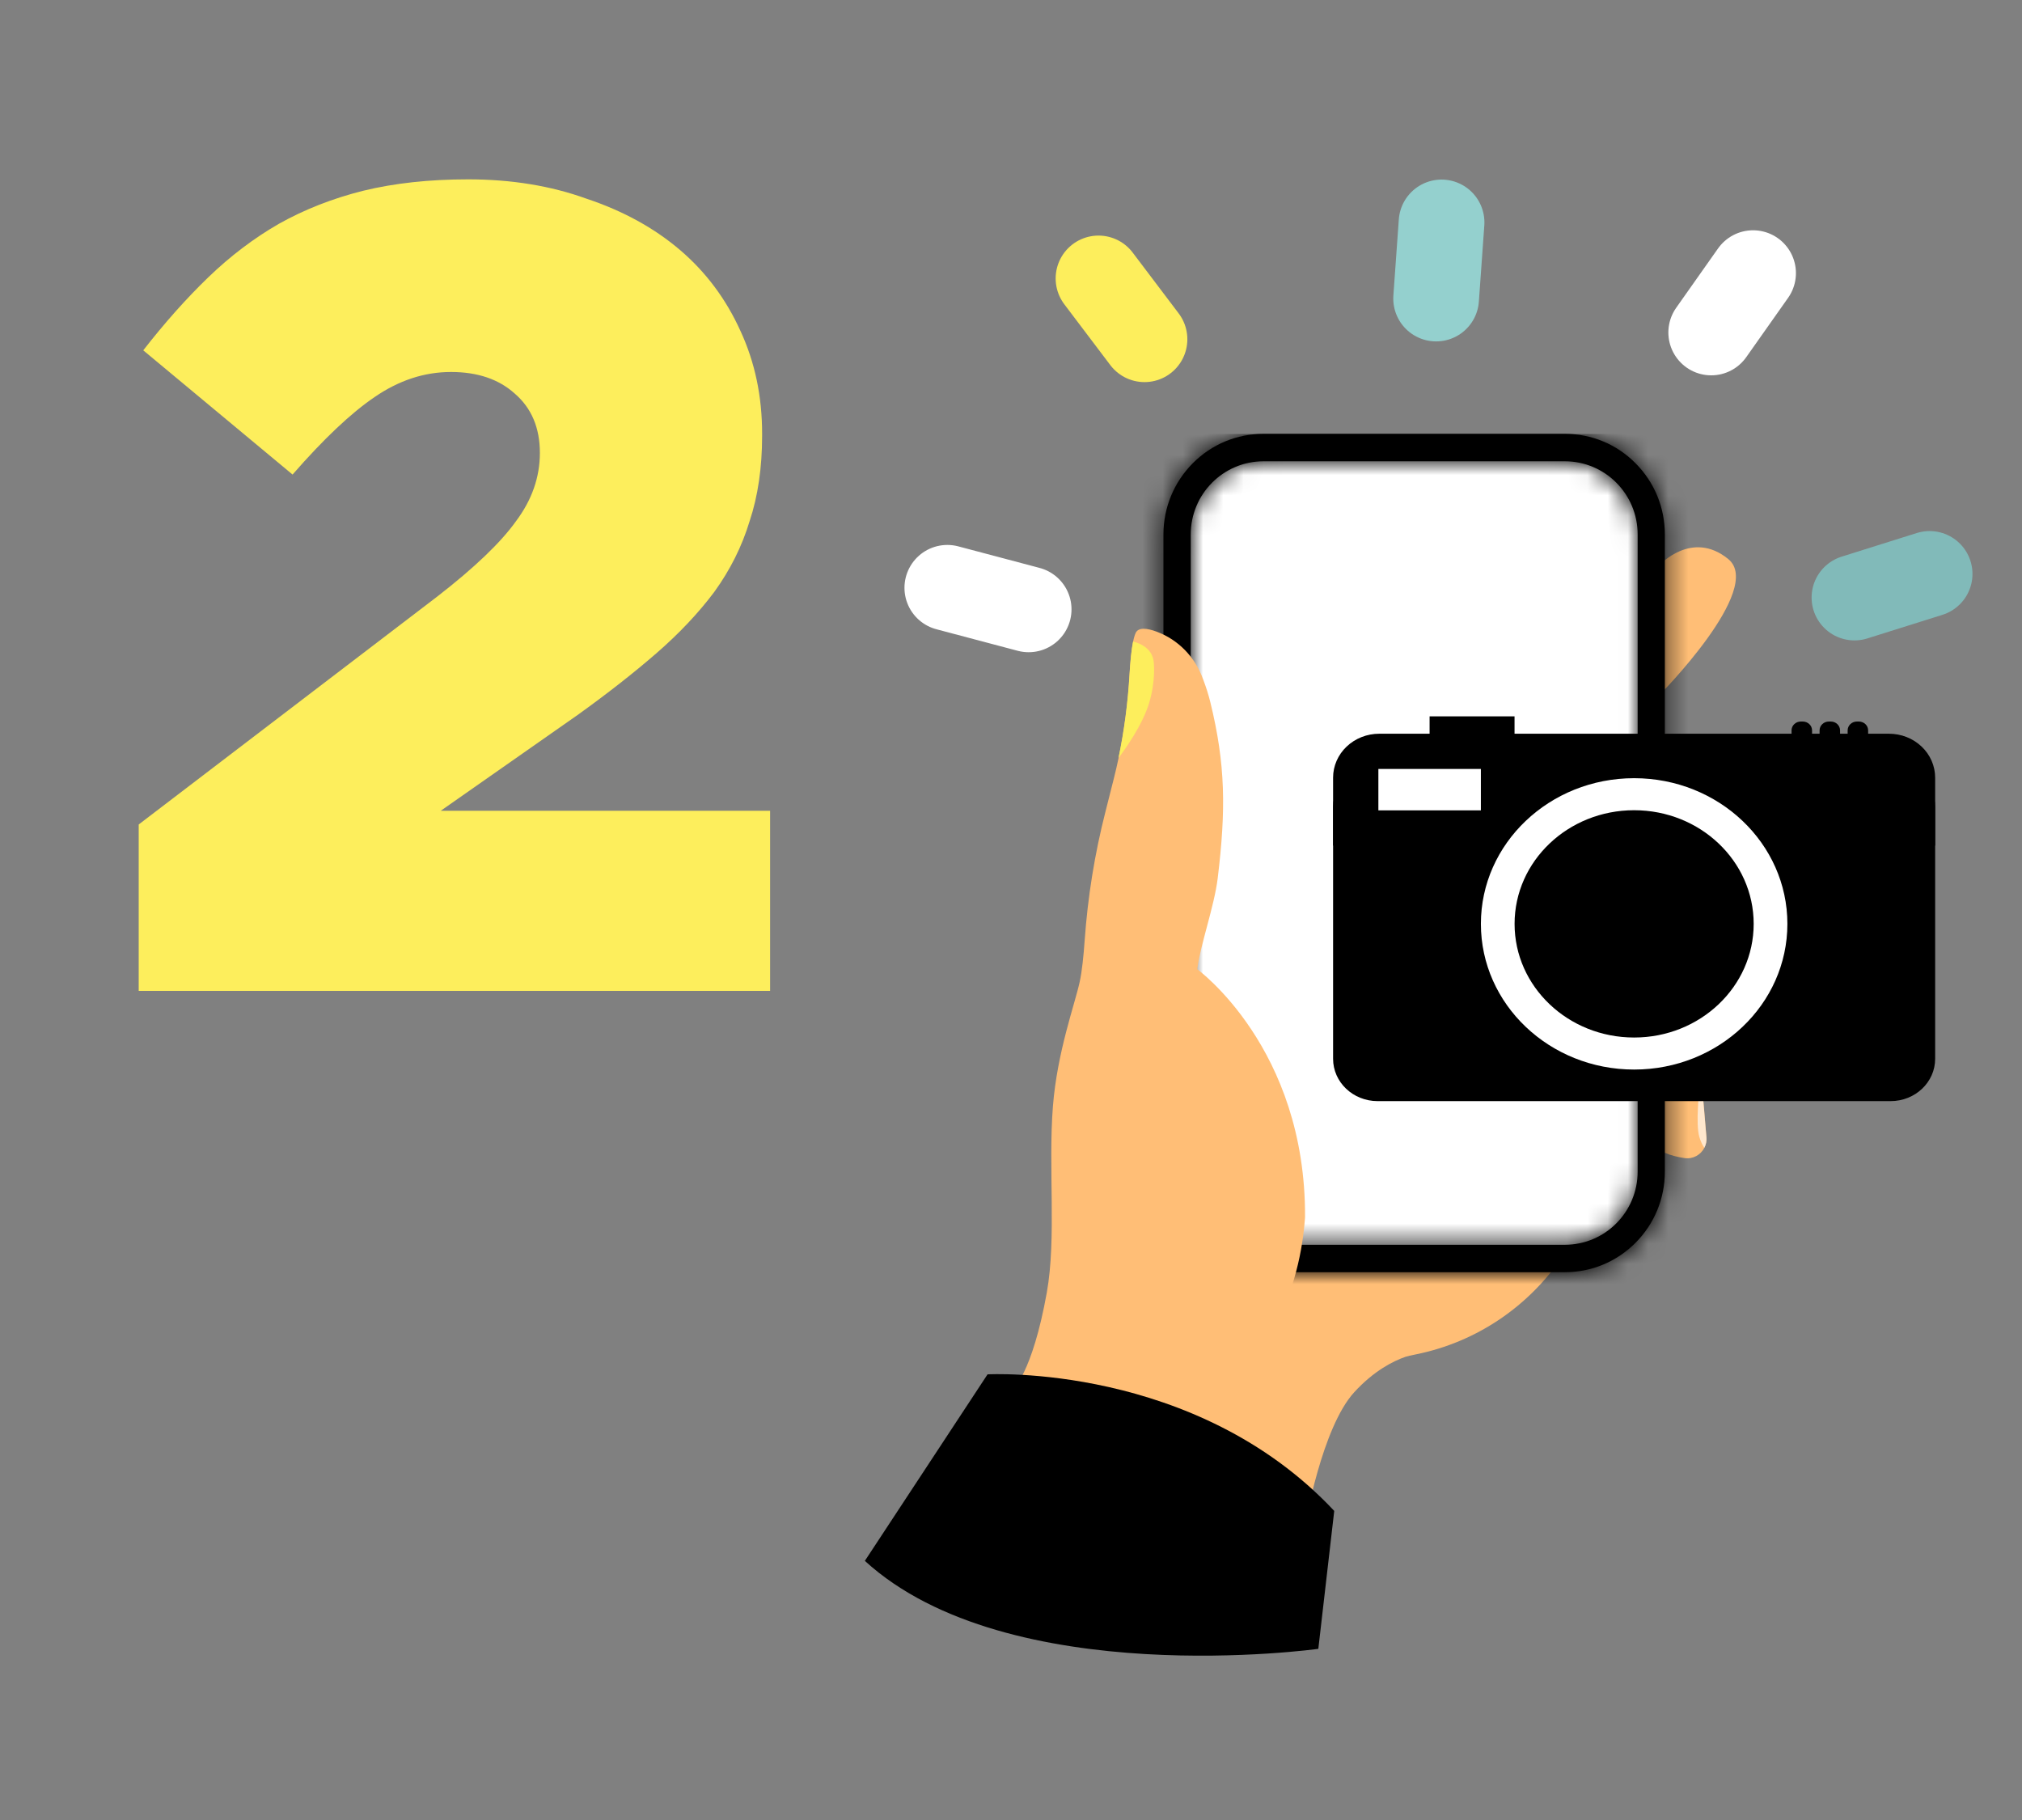 <svg width="100" height="90" viewBox="0 0 100 90" fill="none" xmlns="http://www.w3.org/2000/svg">
<rect x="0" y="0" width="100" height="90" fill="#808080" stroke="none"/>
<g clip-path="url(#clip0_2213_396)">
<path d="M84.29 56.761C84.11 57.109 83.727 57.331 83.305 57.268C82.648 57.168 81.906 56.937 81.559 56.412C80.867 55.367 81.406 49.003 81.406 49.003L84.002 51.61L84.128 53.09L84.393 56.209C84.416 56.408 84.375 56.598 84.29 56.761Z" fill="#FFBE76"/>
<path opacity="0.64" d="M84.29 56.761C84.191 56.62 84.105 56.439 84.038 56.209C83.862 55.579 84.011 54.036 84.123 53.09L84.389 56.209C84.416 56.408 84.375 56.598 84.29 56.761Z" fill="white"/>
<path d="M64.556 75.39C64.556 75.39 65.366 70.606 66.972 68.85C67.948 67.782 68.91 67.302 69.513 67.094C69.594 67.067 69.779 67.021 70.035 66.972C73.017 66.37 75.644 64.595 77.331 62.047C78.856 59.743 79.508 56.965 79.171 54.217L78.64 49.917L54.094 50.375L53.073 64.423L52.254 69.683L64.556 75.39Z" fill="#FFBE76"/>
<path d="M85.81 51.551C85.801 51.755 85.765 51.904 85.693 51.986C84.33 53.506 82.014 50.392 82.014 50.392V43.54C82.014 43.54 82.018 43.54 82.027 43.545C83.282 43.974 84.258 44.988 84.645 46.269C84.708 46.477 84.775 46.699 84.843 46.925C84.906 47.138 84.969 47.355 85.032 47.582C85.378 48.813 85.716 50.175 85.797 51.071C85.797 51.094 85.801 51.117 85.801 51.139C85.81 51.289 85.815 51.429 85.81 51.551Z" fill="#FFBE76"/>
<path opacity="0.64" d="M85.81 51.551C85.608 51.42 85.369 51.18 85.207 50.746C84.973 50.121 84.991 48.528 85.027 47.577C85.374 48.809 85.711 50.171 85.792 51.067C85.792 51.09 85.796 51.112 85.796 51.135C85.81 51.289 85.814 51.429 85.81 51.551Z" fill="white"/>
<path d="M86.076 41.273C86.049 41.295 86.022 41.322 85.995 41.345C85.374 41.883 84.551 42.123 83.737 42.033L82.014 41.838V36.239C82.014 36.239 82.504 36.239 82.684 36.448L83.395 37.167L86.089 39.897C86.121 39.928 86.152 39.964 86.174 39.996C86.467 40.381 86.431 40.933 86.076 41.273Z" fill="#FFBE76"/>
<path opacity="0.64" d="M86.179 40.001C86.116 40.032 85.748 40.223 85.221 40.132C84.65 40.037 83.422 37.222 83.399 37.167L86.094 39.897C86.125 39.928 86.152 39.965 86.179 40.001Z" fill="white"/>
<path d="M82.049 27.966C82.049 27.966 83.664 26.169 85.472 27.645C87.28 29.12 82.049 34.389 82.049 34.389V27.966Z" fill="#FFBE76"/>
<path d="M81.667 26.432V57.933C81.667 59.372 80.966 60.644 79.886 61.427C79.184 61.934 78.325 62.233 77.394 62.233H62.487C61.56 62.233 60.697 61.934 59.995 61.427C59.554 61.11 59.181 60.712 58.889 60.25C58.461 59.58 58.214 58.788 58.214 57.933V26.432C58.214 25.581 58.461 24.784 58.889 24.114C59.649 22.924 60.976 22.132 62.487 22.132H77.389C79.751 22.132 81.667 24.06 81.667 26.432Z" fill="white"/>
<mask id="path-10-inside-1_2213_396" fill="white">
<path d="M77.394 22.811C79.382 22.811 80.992 24.431 80.992 26.431V57.933C80.992 59.933 79.382 61.554 77.394 61.554H62.487C60.499 61.554 58.889 59.933 58.889 57.933V26.431C58.889 24.431 60.499 22.811 62.487 22.811H77.394ZM77.394 21.453H62.487C61.165 21.453 59.923 21.969 58.987 22.91C58.056 23.852 57.539 25.101 57.539 26.431V57.933C57.539 59.263 58.052 60.513 58.987 61.454C59.923 62.395 61.165 62.911 62.487 62.911H77.389C78.712 62.911 79.953 62.395 80.889 61.454C81.825 60.513 82.337 59.263 82.337 57.933V26.431C82.337 25.101 81.825 23.852 80.889 22.91C79.958 21.969 78.716 21.453 77.394 21.453Z"/>
</mask>
<path d="M77.394 22.811C79.382 22.811 80.992 24.431 80.992 26.431V57.933C80.992 59.933 79.382 61.554 77.394 61.554H62.487C60.499 61.554 58.889 59.933 58.889 57.933V26.431C58.889 24.431 60.499 22.811 62.487 22.811H77.394ZM77.394 21.453H62.487C61.165 21.453 59.923 21.969 58.987 22.91C58.056 23.852 57.539 25.101 57.539 26.431V57.933C57.539 59.263 58.052 60.513 58.987 61.454C59.923 62.395 61.165 62.911 62.487 62.911H77.389C78.712 62.911 79.953 62.395 80.889 61.454C81.825 60.513 82.337 59.263 82.337 57.933V26.431C82.337 25.101 81.825 23.852 80.889 22.91C79.958 21.969 78.716 21.453 77.394 21.453Z" fill="black"/>
<path d="M58.987 22.91L52.604 16.566L52.596 16.574L52.589 16.581L58.987 22.91ZM80.889 22.91L74.49 29.239L74.498 29.247L74.505 29.255L80.889 22.91ZM77.394 31.811C74.359 31.811 71.992 29.349 71.992 26.431H89.992C89.992 19.513 84.405 13.811 77.394 13.811V31.811ZM71.992 26.431V57.933H89.992V26.431H71.992ZM71.992 57.933C71.992 55.015 74.359 52.554 77.394 52.554V70.554C84.405 70.554 89.992 64.851 89.992 57.933H71.992ZM77.394 52.554H62.487V70.554H77.394V52.554ZM62.487 52.554C65.522 52.554 67.888 55.015 67.888 57.933H49.889C49.889 64.851 55.476 70.554 62.487 70.554V52.554ZM67.888 57.933V26.431H49.889V57.933H67.888ZM67.888 26.431C67.888 29.349 65.522 31.811 62.487 31.811V13.811C55.476 13.811 49.889 19.513 49.889 26.431H67.888ZM62.487 31.811H77.394V13.811H62.487V31.811ZM77.394 12.453H62.487V30.453H77.394V12.453ZM62.487 12.453C58.766 12.453 55.227 13.926 52.604 16.566L65.371 29.255C64.619 30.011 63.563 30.453 62.487 30.453V12.453ZM52.589 16.581C49.999 19.199 48.539 22.719 48.539 26.431H66.539C66.539 27.482 66.113 28.504 65.386 29.239L52.589 16.581ZM48.539 26.431V57.933H66.539V26.431H48.539ZM48.539 57.933C48.539 61.626 49.982 65.16 52.604 67.798L65.371 55.11C66.121 55.865 66.539 56.9 66.539 57.933H48.539ZM52.604 67.798C55.227 70.438 58.766 71.911 62.487 71.911V53.911C63.563 53.911 64.619 54.353 65.371 55.11L52.604 67.798ZM62.487 71.911H77.389V53.911H62.487V71.911ZM77.389 71.911C81.111 71.911 84.649 70.438 87.273 67.798L74.505 55.11C75.258 54.353 76.313 53.911 77.389 53.911V71.911ZM87.273 67.798C89.894 65.16 91.337 61.626 91.337 57.933H73.337C73.337 56.9 73.755 55.865 74.505 55.11L87.273 67.798ZM91.337 57.933V26.431H73.337V57.933H91.337ZM91.337 26.431C91.337 22.738 89.894 19.204 87.273 16.566L74.505 29.255C73.755 28.5 73.337 27.464 73.337 26.431H91.337ZM87.288 16.581C84.66 13.924 81.111 12.453 77.394 12.453V30.453C76.321 30.453 75.256 30.013 74.49 29.239L87.288 16.581Z" fill="black" mask="url(#path-10-inside-1_2213_396)"/>
<path d="M64.542 60.187C64.542 60.246 64.533 60.3 64.529 60.354C64.227 64.26 62.32 67.863 59.275 70.312L57.314 71.891L50.076 68.732C50.076 68.732 51.052 67.931 51.772 63.912C52.253 61.21 51.835 57.734 52.073 54.71C52.285 52.017 53.153 49.678 53.396 48.56C53.513 48.03 53.589 47.27 53.643 46.505C53.796 44.355 54.138 42.223 54.673 40.132C54.804 39.616 54.948 39.05 55.087 38.494C55.173 38.159 55.249 37.819 55.321 37.48C55.604 36.117 55.784 34.737 55.865 33.348C55.901 32.741 55.955 32.139 56.041 31.723C56.077 31.537 56.122 31.388 56.171 31.288C56.311 31.012 56.729 31.062 57.197 31.234C58.272 31.628 59.108 32.497 59.495 33.578C59.5 33.592 59.504 33.61 59.513 33.624C59.648 33.981 59.765 34.343 59.855 34.71C60.615 37.806 60.633 40.037 60.224 43.422C60.053 44.826 59.365 46.713 59.212 47.926C59.203 47.93 64.583 51.805 64.542 60.187Z" fill="#FFBE76"/>
<path d="M55.316 37.484C55.6 36.122 55.78 34.741 55.861 33.352C55.897 32.745 55.951 32.143 56.036 31.727C56.036 31.727 56.918 31.886 57.048 32.655C57.107 33.012 57.116 34.094 56.697 35.144C56.23 36.321 55.33 37.457 55.316 37.484Z" fill="#FDEE5C"/>
<path d="M48.84 67.963C48.84 67.963 59.122 67.388 65.986 74.715L65.199 81.536C65.199 81.536 49.87 83.677 42.772 77.186L48.84 67.963Z" fill="black"/>
</g>
<path d="M46.851 29.067L50.873 30.133" stroke="white" stroke-width="4.239" stroke-miterlimit="10" stroke-linecap="round"/>
<path d="M54.328 13.769L56.602 16.776" stroke="#FDEE5C" stroke-width="4.239" stroke-miterlimit="10" stroke-linecap="round"/>
<path d="M71.294 11L71.025 14.763" stroke="#94D0CE" stroke-width="4.239" stroke-miterlimit="10" stroke-linecap="round"/>
<path d="M86.7 13.507L84.63 16.441" stroke="white" stroke-width="4.239" stroke-miterlimit="10" stroke-linecap="round"/>
<path d="M95.431 28.381L91.714 29.549" stroke="#81BAB9" stroke-width="4.239" stroke-miterlimit="10" stroke-linecap="round"/>
<path d="M93.504 37.818H68.13C66.914 37.818 65.929 38.755 65.929 39.91V52.358C65.929 53.514 66.914 54.451 68.13 54.451H93.504C94.72 54.451 95.705 53.514 95.705 52.358V39.91C95.705 38.755 94.72 37.818 93.504 37.818Z" fill="black"/>
<path d="M68.215 36.283H93.42C94.026 36.283 94.607 36.511 95.036 36.919C95.464 37.326 95.705 37.879 95.705 38.455V41.813H65.929V38.455C65.929 37.879 66.17 37.326 66.598 36.919C67.027 36.511 67.608 36.283 68.215 36.283Z" fill="black"/>
<path d="M80.818 52.89C85.004 52.89 88.397 49.664 88.397 45.686C88.397 41.707 85.004 38.482 80.818 38.482C76.632 38.482 73.239 41.707 73.239 45.686C73.239 49.664 76.632 52.89 80.818 52.89Z" fill="white"/>
<path d="M80.817 51.306C84.083 51.306 86.73 48.789 86.73 45.686C86.73 42.582 84.083 40.066 80.817 40.066C77.552 40.066 74.905 42.582 74.905 45.686C74.905 48.789 77.552 51.306 80.817 51.306Z" fill="black"/>
<path d="M73.238 38.025H68.169V40.073H73.238V38.025Z" fill="white"/>
<path d="M90.653 39.993C91.202 39.993 91.647 39.57 91.647 39.048C91.647 38.527 91.202 38.104 90.653 38.104C90.104 38.104 89.659 38.527 89.659 39.048C89.659 39.57 90.104 39.993 90.653 39.993Z" fill="black"/>
<path d="M74.903 35.424H70.702V37.027H74.903V35.424Z" fill="black"/>
<path d="M89.157 35.68H89.063C88.809 35.68 88.603 35.876 88.603 36.117V36.847C88.603 37.088 88.809 37.283 89.063 37.283H89.157C89.411 37.283 89.617 37.088 89.617 36.847V36.117C89.617 35.876 89.411 35.68 89.157 35.68Z" fill="black"/>
<path d="M90.543 35.68H90.449C90.195 35.68 89.989 35.876 89.989 36.117V36.847C89.989 37.088 90.195 37.283 90.449 37.283H90.543C90.797 37.283 91.002 37.088 91.002 36.847V36.117C91.002 35.876 90.797 35.68 90.543 35.68Z" fill="black"/>
<path d="M91.931 35.68H91.836C91.583 35.68 91.377 35.876 91.377 36.117V36.847C91.377 37.088 91.583 37.283 91.836 37.283H91.931C92.184 37.283 92.39 37.088 92.39 36.847V36.117C92.39 35.876 92.184 35.68 91.931 35.68Z" fill="black"/>
<path d="M6.86 40.771L21.627 29.498C23.468 28.07 24.765 26.83 25.516 25.778C26.305 24.726 26.7 23.599 26.7 22.396C26.7 21.156 26.287 20.179 25.46 19.465C24.671 18.752 23.619 18.395 22.304 18.395C20.988 18.395 19.73 18.808 18.527 19.634C17.362 20.424 16.01 21.701 14.469 23.467L7.085 17.324C8.138 15.971 9.208 14.768 10.298 13.716C11.388 12.664 12.553 11.781 13.793 11.067C15.07 10.353 16.461 9.808 17.964 9.433C19.504 9.057 21.233 8.869 23.149 8.869C25.291 8.869 27.245 9.188 29.011 9.827C30.814 10.428 32.355 11.274 33.633 12.364C34.91 13.453 35.906 14.787 36.62 16.365C37.334 17.906 37.691 19.597 37.691 21.438V21.551C37.691 23.129 37.484 24.538 37.071 25.778C36.695 27.018 36.113 28.183 35.324 29.273C34.535 30.325 33.576 31.339 32.449 32.316C31.322 33.293 30.026 34.308 28.56 35.36L21.796 40.094H38.086V49H6.86L6.86 40.771Z" fill="#FDEE5C"/>
<defs>
<clipPath id="clip0_2213_396">
<rect width="43.596" height="60.423" fill="white" transform="translate(42.772 21.453)"/>
</clipPath>
</defs>
</svg>
